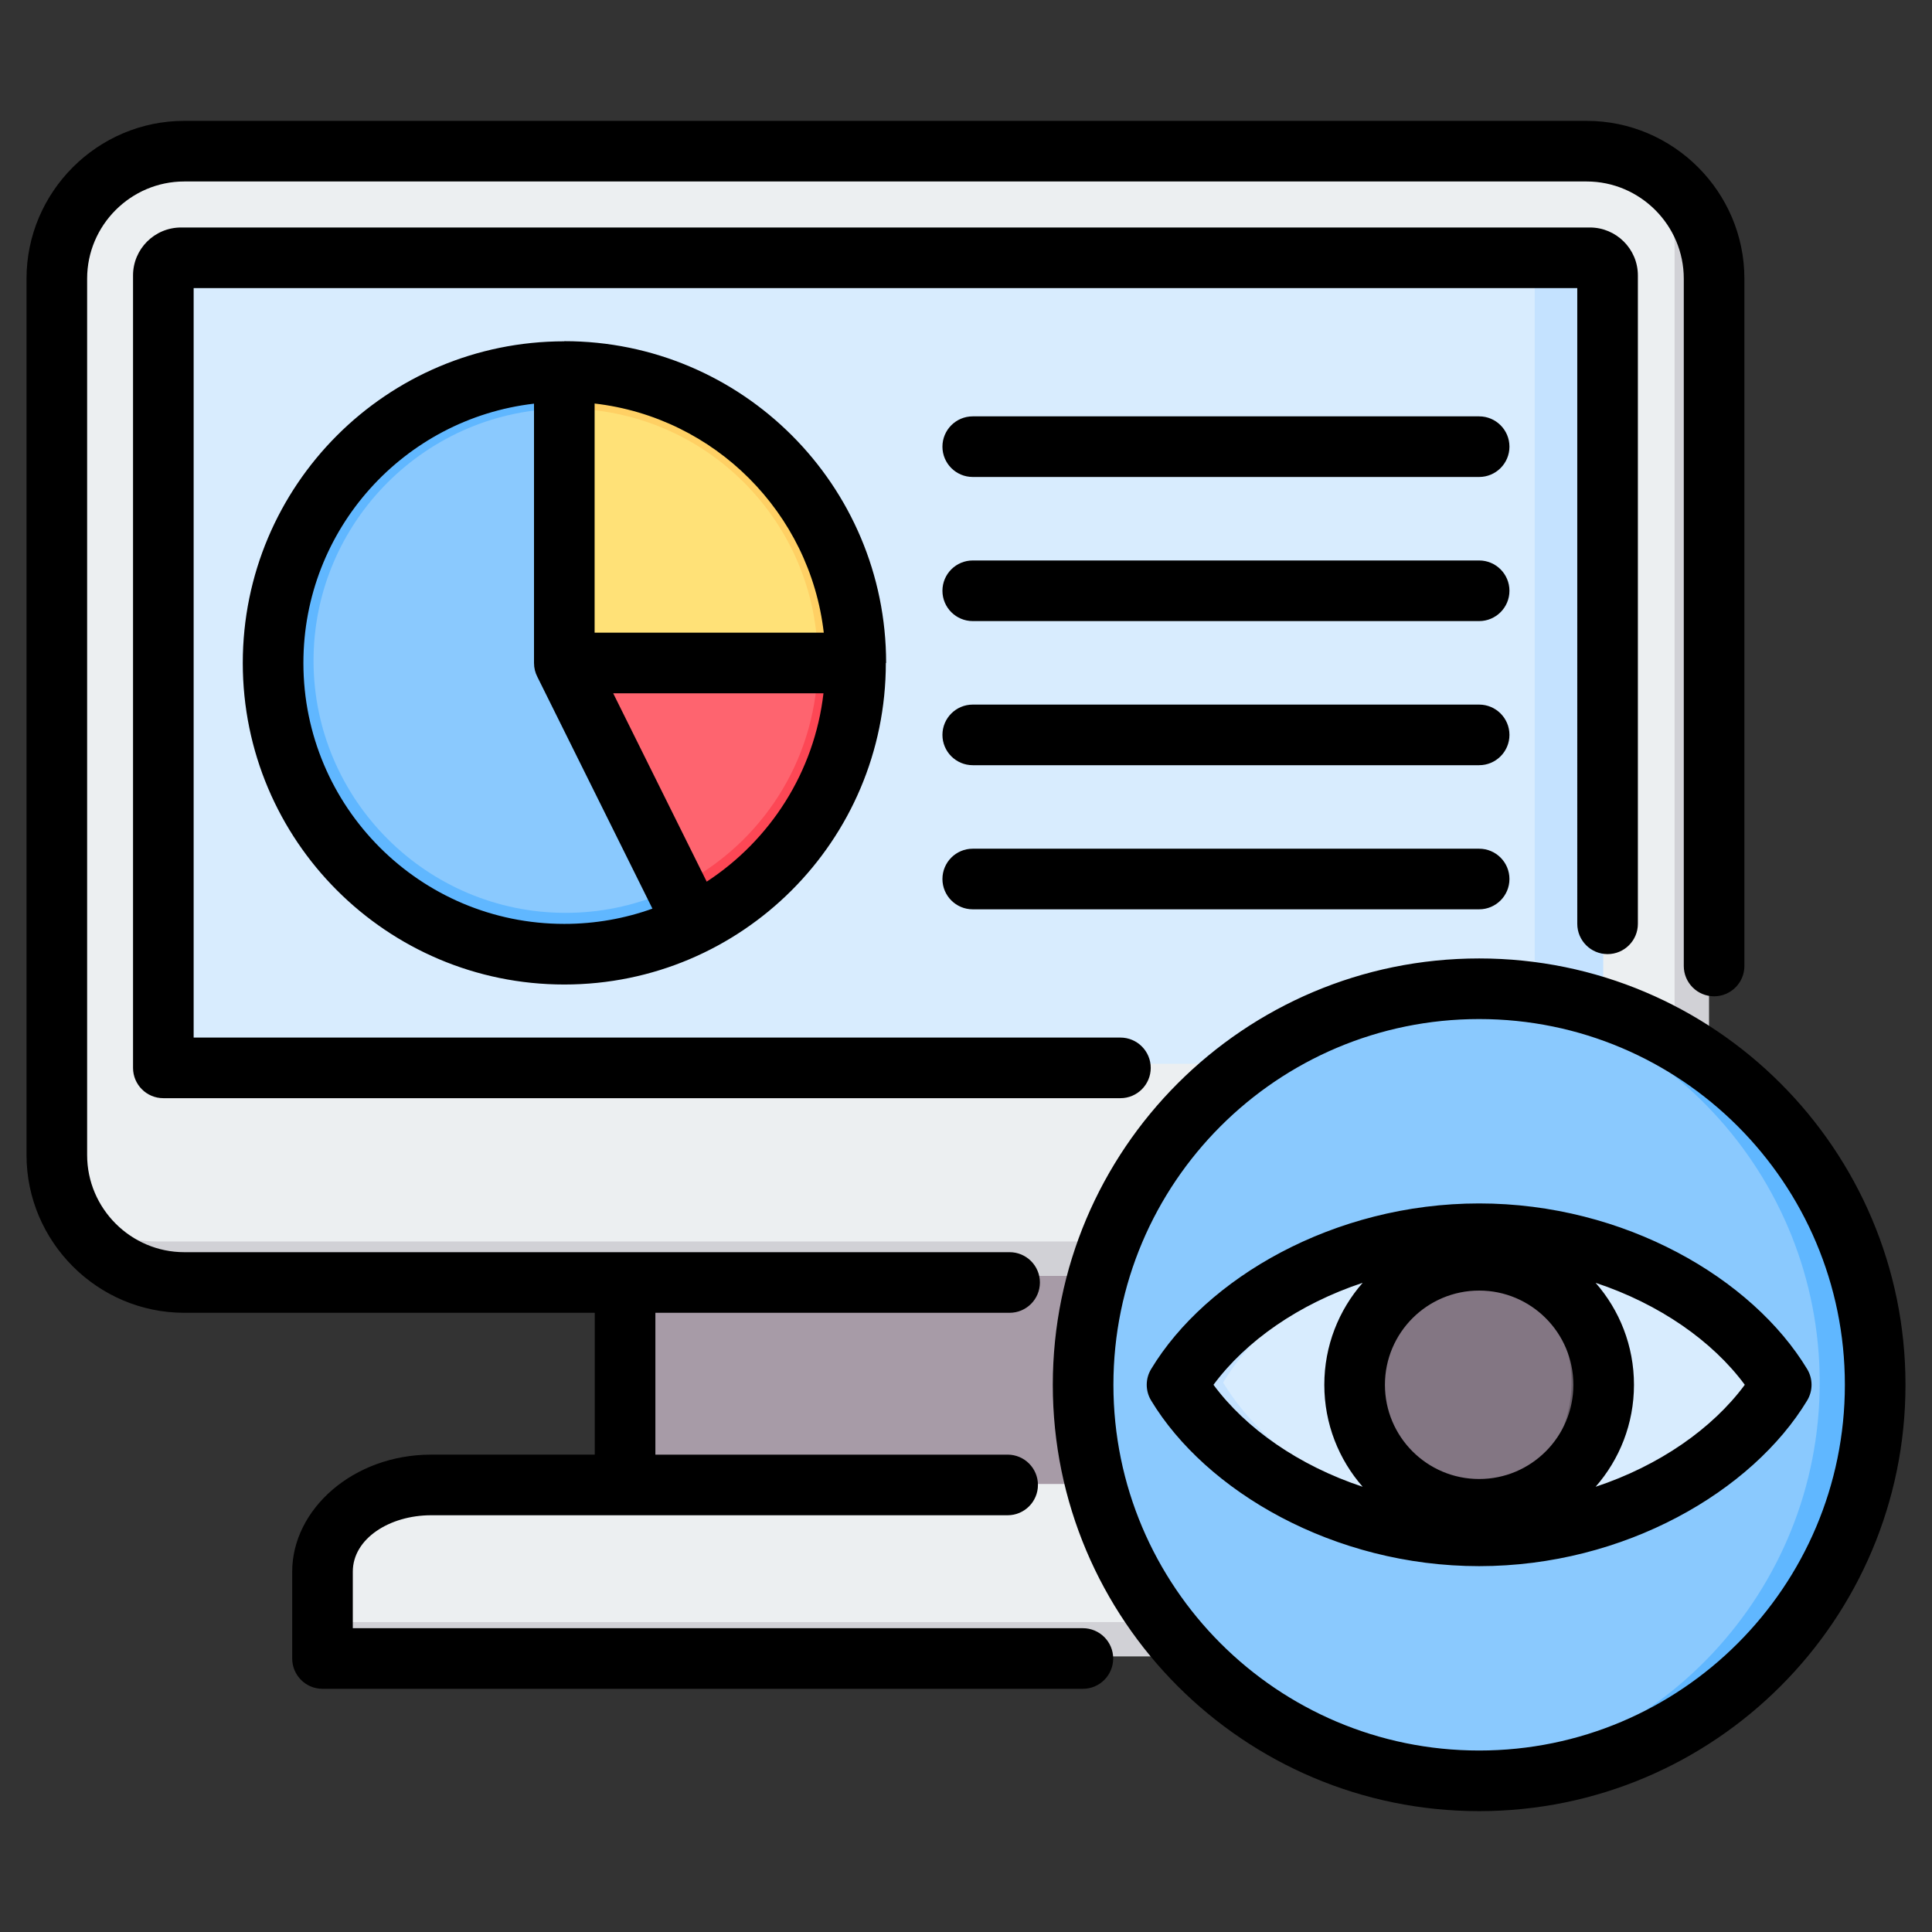 <svg xmlns="http://www.w3.org/2000/svg" clip-rule="evenodd" fill-rule="evenodd" stroke-linejoin="round" stroke-miterlimit="2" viewBox="0 0 510 510"><rect x="0" y="0" width="510" height="510" fill="#333333" stroke="none"/><g><g><g><path d="m165.882 324.435h136.405v77.686h-136.405z" fill="#a79ba7"></path><path d="m291.702 324.435h10.585v77.686h-10.585z" fill="#837683"></path><path d="m86.658 437.208h294.878v-22.735c0-12.482-12.815-22.734-28.449-22.734h-237.979c-15.66 0-28.45 10.252-28.45 22.734z" fill="#eceff1"></path><path d="m86.658 437.208h294.878v-22.735c0-7.407-4.536-14.045-11.482-18.197 1.563 2.793 2.435 5.92 2.435 9.175v22.735h-285.831z" fill="#d1d1d6"></path><path d="m50.442 40.501h367.284c18.352 0 33.371 15.02 33.371 33.371v229.521c0 18.351-15.019 33.371-33.371 33.371h-367.284c-18.351 0-33.345-15.02-33.345-33.371v-229.521c0-18.351 14.994-33.371 33.345-33.371z" fill="#eceff1"></path><path d="m436.334 46.217c8.894 6.023 14.763 16.173 14.763 27.655v229.521c0 18.351-15.019 33.371-33.371 33.371h-367.284c-11.456 0-21.632-5.87-27.655-14.738 5.331 3.588 11.739 5.69 18.608 5.69h367.284c18.351 0 33.371-14.994 33.371-33.345v-229.546c0-6.869-2.102-13.277-5.716-18.608z" fill="#d1d1d6"></path><path d="m49.622 68.413h368.95c2.538 0 4.614 2.076 4.614 4.613v207.786h-378.203v-207.786c0-2.537 2.076-4.613 4.639-4.613z" fill="#d8ecfe"></path><path d="m400.477 68.413h18.095c2.538 0 4.614 2.076 4.614 4.613v207.786h-18.07v-207.786c0-2.537-2.101-4.613-4.639-4.613z" fill="#c4e2ff"></path></g><g><path d="m149.323 250.415c41.855 0 76-34.145 76-76s-34.145-76-76-76-76 34.145-76 76 34.145 76 76 76z" fill="#60b7ff"></path><path d="m149.323 240.972c36.658 0 66.557-29.899 66.557-66.557s-29.899-66.557-66.557-66.557-66.557 29.899-66.557 66.557 29.899 66.557 66.557 66.557z" fill="#8ac9fe"></path><path d="m149.323 174.415h76c0 28.131-15.286 52.68-37.996 65.821z" fill="#fd4755"></path><path d="m149.323 174.415h66.557c0 24.63-13.383 46.137-33.274 57.644z" fill="#fe646f"></path><path d="m225.323 174.415h-76v-76c41.972 0 76 34.028 76 76z" fill="#ffd064"></path><path d="m215.88 174.415h-66.557v-66.557c36.757 0 66.557 29.8 66.557 66.557z" fill="#ffe177"></path></g><g><circle cx="390.815" cy="364.954" fill="#8ac9fe" r="104.544"></circle><path d="m383.315 260.676c2.477-.176 4.978-.266 7.5-.266 57.699 0 104.544 46.845 104.544 104.544 0 57.7-46.845 104.545-104.544 104.545-2.522 0-5.023-.09-7.5-.266 54.204-3.85 97.044-49.101 97.044-104.279 0-55.177-42.84-100.428-97.044-104.278z" fill="#60b7ff"></path></g><g><path d="m470.561 364.954c-13.291 22.007-44.449 39.874-79.746 39.874-35.298 0-66.456-17.867-79.747-39.874 13.291-22.006 44.449-39.873 79.747-39.873 35.297 0 66.455 17.867 79.746 39.873z" fill="#d8ecfe"></path><path d="m396.718 404.661c-1.953.11-3.922.167-5.903.167-35.298 0-66.456-17.867-79.747-39.874 13.291-22.006 44.449-39.873 79.747-39.873 1.981 0 3.95.056 5.903.167-32.837 1.852-61.299 18.935-73.844 39.706 12.545 20.772 41.007 37.855 73.844 39.707z" fill="#c4e2ff"></path></g><g><circle cx="390.815" cy="364.954" fill="#837683" r="32.871"></circle><path d="m386.394 332.379c1.446-.195 2.922-.296 4.421-.296 18.142 0 32.871 14.729 32.871 32.871s-14.729 32.872-32.871 32.872c-1.499 0-2.975-.101-4.421-.296 16.055-2.162 28.45-15.933 28.45-32.576s-12.395-30.413-28.45-32.575z" fill="#685e68"></path></g></g><path d="m233.839 175.011c0 46.846-37.987 84.875-84.875 84.875s-84.875-38.029-84.875-84.875c0-46.887 37.988-84.913 84.875-84.913v-.038c46.926 0 84.951 38.025 84.951 84.951zm-76.875-68.492v60.492h60.492c-3.66-31.693-28.799-56.833-60.492-60.492zm-15.094 72.194c-.579-1.107-.906-2.366-.906-3.702v-68.454c-34.279 3.967-60.875 33.109-60.875 68.454 0 38.015 30.826 68.875 68.875 68.875 8.164 0 15.995-1.421 23.261-4.028zm44.68 54.02c16.731-10.918 28.421-28.912 30.829-49.722h-55.512zm-29.548 113.811h-108.361c-22.897 0-41.641-18.744-41.641-41.64v-231.358c0-22.897 18.744-41.641 41.641-41.641h370.195c22.897 0 41.641 18.744 41.641 41.641v181.454c0 4.415-3.585 8-8 8s-8-3.585-8-8v-181.454c0-14.099-11.542-25.641-25.641-25.641h-370.195c-14.099 0-25.641 11.542-25.641 25.641v231.358c0 14.099 11.542 25.64 25.641 25.64h217.869c4.415 0 8 3.585 8 8 0 4.416-3.585 8-8 8h-93.508v37.445h92.988c4.415 0 8 3.585 8 8 0 4.416-3.585 8-8 8h-152.176c-10.95 0-20.682 6.15-20.682 14.893v14.922h192.721c4.416 0 8 3.584 8 8 0 4.415-3.584 8-8 8h-200.721c-4.419 0-8-3.582-8-8v-22.922c0-16.452 16.078-30.893 36.682-30.893h43.188zm259.357-270.491h-365.241v197.84h244.648c4.415 0 8 3.584 8 8 0 4.415-3.585 8-8 8h-252.648c-4.418 0-8-3.582-8-8v-209.178c0-7.002 5.689-12.662 12.691-12.662h371.888c6.936 0 12.662 5.645 12.662 12.662v171.147c0 4.415-3.585 8-8 8s-8-3.585-8-8zm-159.58 49.855c-4.415 0-8-3.585-8-8 0-4.416 3.585-8 8-8h133.677c4.415 0 8 3.584 8 8 0 4.415-3.585 8-8 8zm0 38.043c-4.415 0-8-3.585-8-8s3.585-8 8-8h133.677c4.415 0 8 3.585 8 8s-3.585 8-8 8zm0 38.044c-4.415 0-8-3.585-8-8 0-4.416 3.585-8 8-8h133.677c4.415 0 8 3.584 8 8 0 4.415-3.585 8-8 8zm0 38.043c-4.415 0-8-3.585-8-8s3.585-8 8-8h133.677c4.415 0 8 3.585 8 8s-3.585 8-8 8zm133.677 12.968c62.115 0 112.544 50.43 112.544 112.544 0 62.115-50.429 112.545-112.544 112.545s-112.544-50.43-112.544-112.545c0-62.114 50.429-112.544 112.544-112.544zm0 16c-53.284 0-96.544 43.26-96.544 96.544 0 53.285 43.26 96.545 96.544 96.545s96.544-43.26 96.544-96.545c0-53.284-43.26-96.544-96.544-96.544zm86.594 100.68c-14.462 23.945-48.187 43.738-86.594 43.738s-72.133-19.793-86.595-43.738c-1.536-2.543-1.536-5.728 0-8.272 14.462-23.945 48.188-43.737 86.595-43.737s72.132 19.792 86.594 43.737c1.536 2.544 1.536 5.729 0 8.272zm-117.337-31.057c-16.825 5.573-30.853 15.373-39.383 26.922 8.53 11.548 22.558 21.348 39.384 26.921-6.306-7.193-10.129-16.614-10.129-26.922 0-10.307 3.823-19.728 10.128-26.921zm61.485 53.843c16.826-5.574 30.853-15.373 39.383-26.922-8.53-11.548-22.557-21.348-39.383-26.921 6.305 7.193 10.129 16.614 10.129 26.921 0 10.308-3.824 19.729-10.129 26.922zm-30.742-51.793c-13.727 0-24.871 11.145-24.871 24.871 0 13.727 11.144 24.872 24.871 24.872s24.871-11.145 24.871-24.872c0-13.726-11.144-24.871-24.871-24.871z"></path></g></svg>